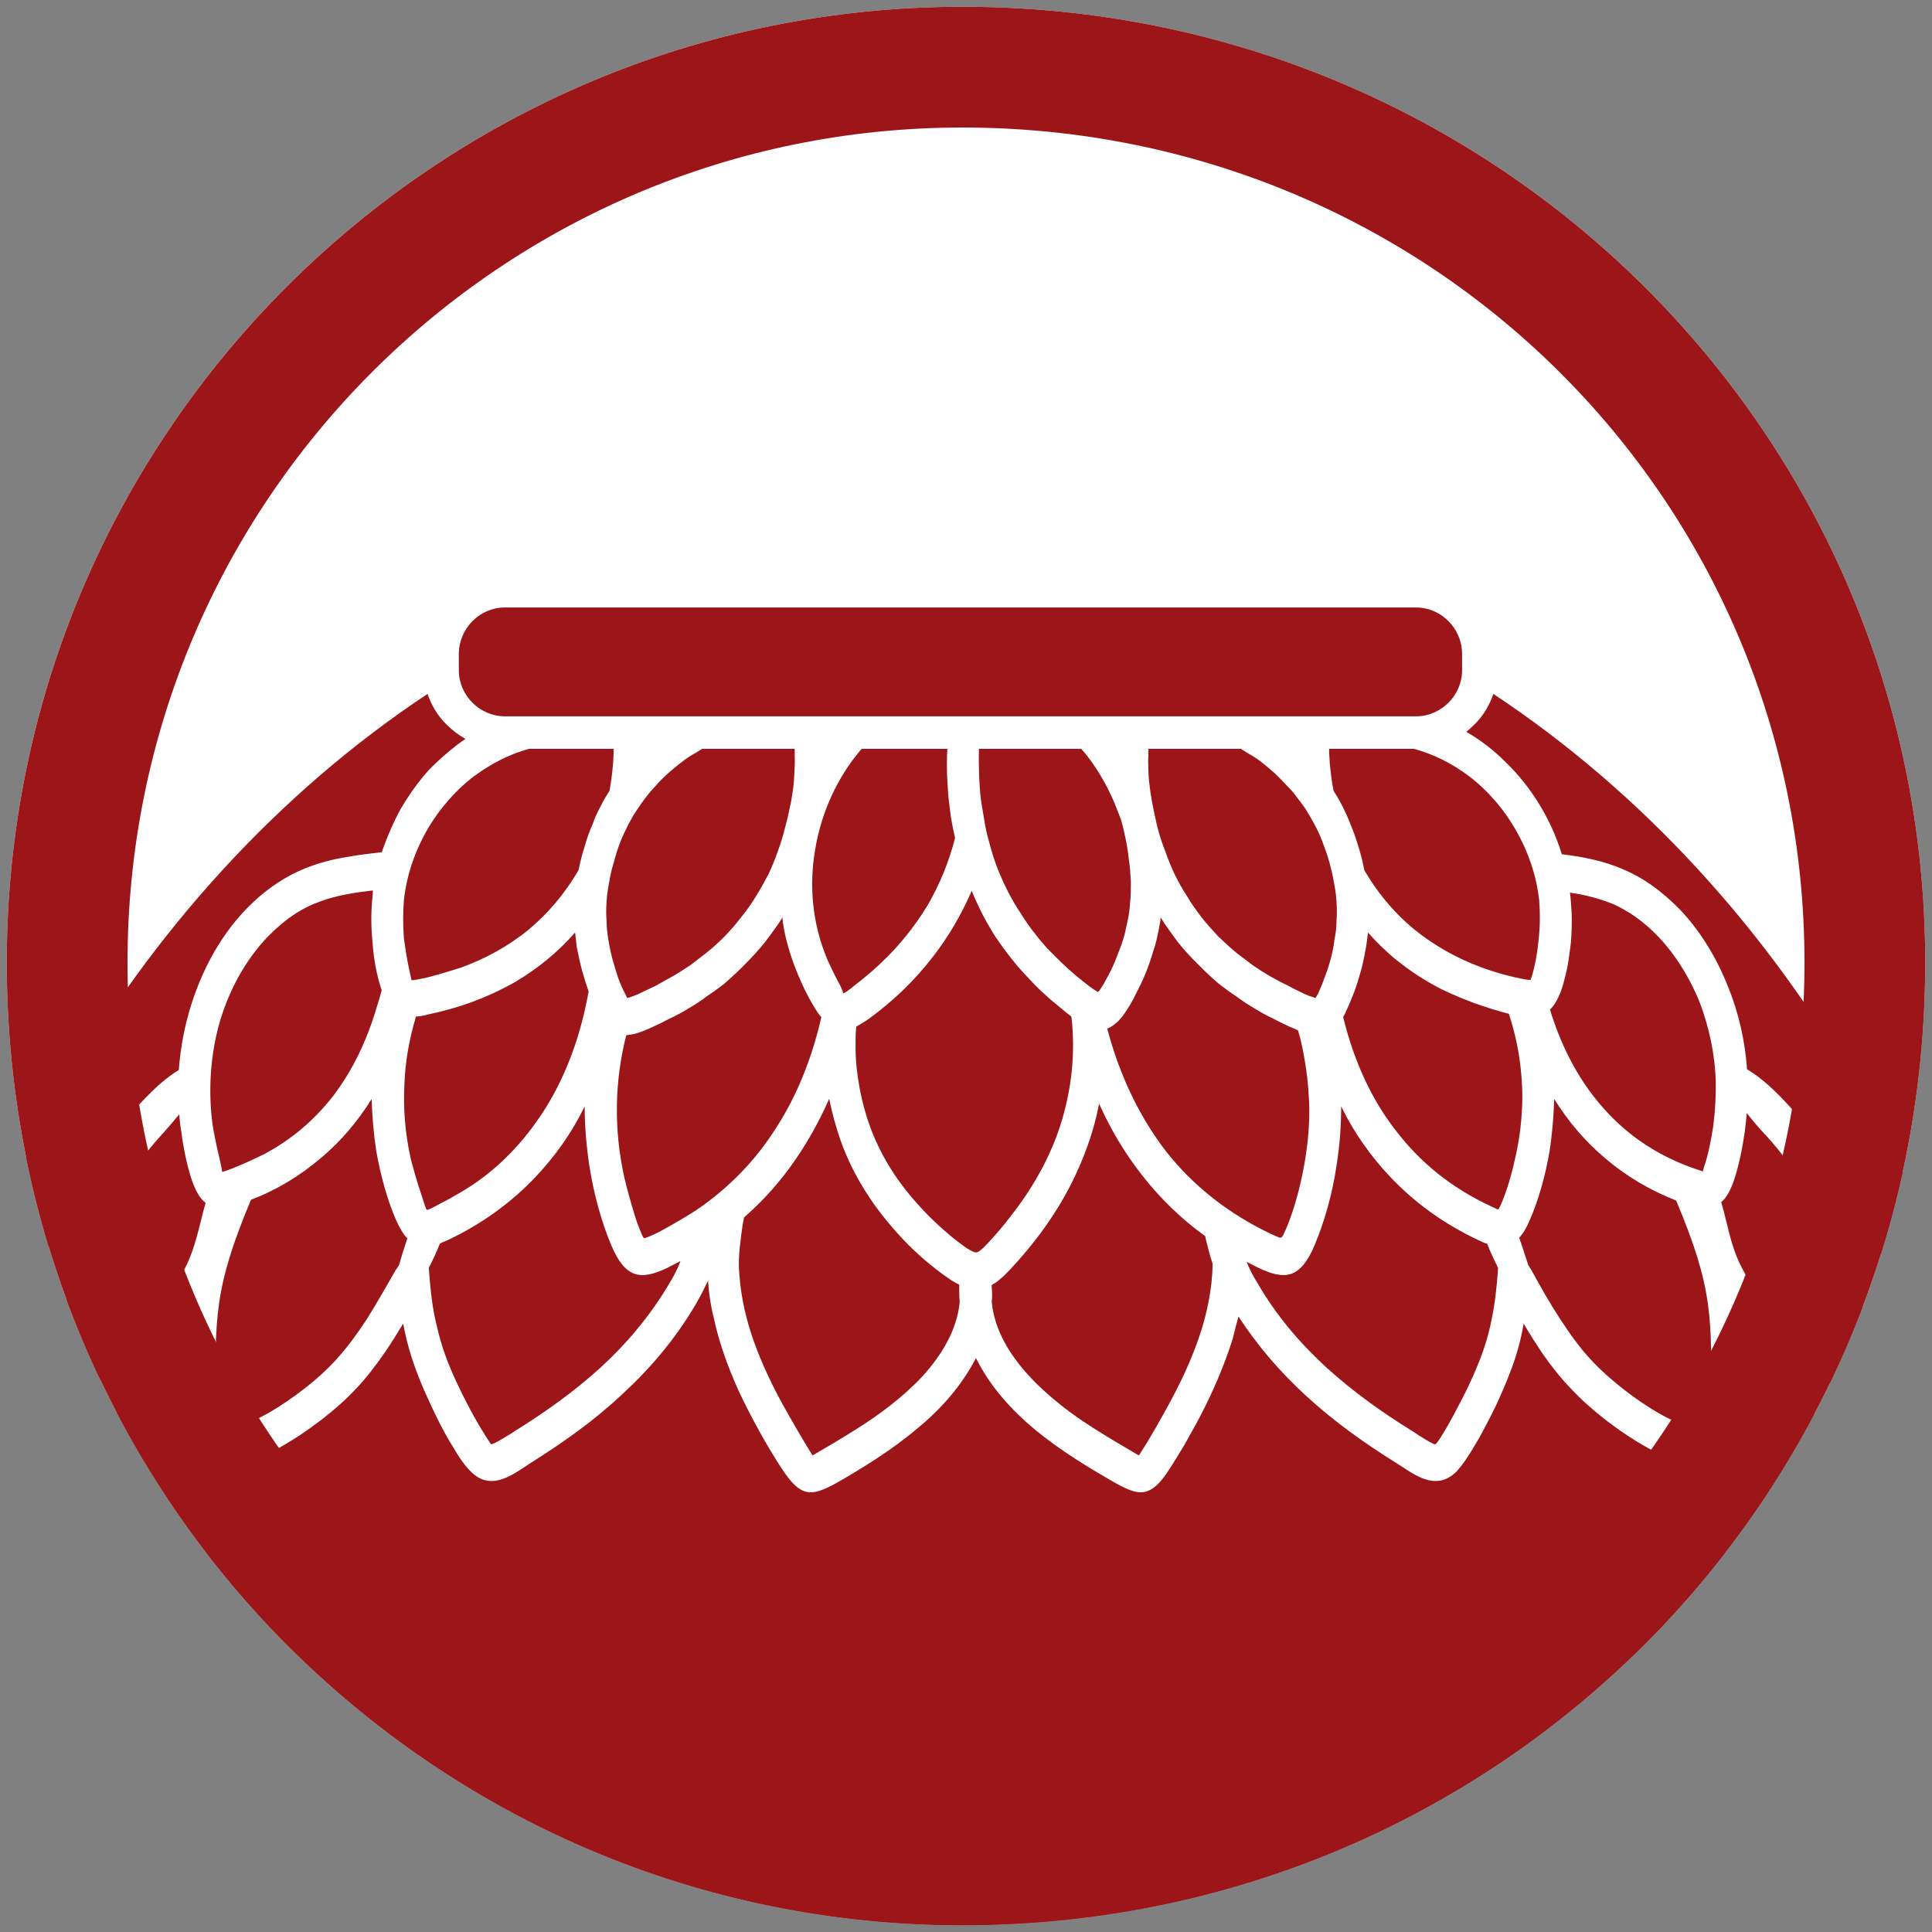 <?xml version="1.0" encoding="UTF-8"?> <svg xmlns="http://www.w3.org/2000/svg" xmlns:xlink="http://www.w3.org/1999/xlink" xmlns:xodm="http://www.corel.com/coreldraw/odm/2003" xml:space="preserve" width="32mm" height="32mm" version="1.1" style="shape-rendering:geometricPrecision; text-rendering:geometricPrecision; image-rendering:optimizeQuality; fill-rule:evenodd; clip-rule:evenodd" viewBox="0 0 3200 3200"><rect x="0" y="0" width="3200" height="3200" fill="#808080" stroke="none"/> <defs> <style type="text/css"> .fil2 {fill:#9C1519} .fil0 {fill:white} .fil1 {fill:#9C1519;fill-rule:nonzero} </style> <clipPath id="id0"> <path d="M1594.09 11.21c885.97,0 1594.7,708.73 1594.7,1582.88 0,885.97 -708.73,1594.7 -1594.7,1594.7 -874.15,0 -1582.88,-708.73 -1582.88,-1594.7 0,-874.15 708.73,-1582.88 1582.88,-1582.88z"></path> </clipPath> </defs> <g id="Слой_x0020_1">  <path class="fil0" d="M1594.09 11.21c885.97,0 1594.7,708.73 1594.7,1582.88 0,885.97 -708.73,1594.7 -1594.7,1594.7 -874.15,0 -1582.88,-708.73 -1582.88,-1594.7 0,-874.15 708.73,-1582.88 1582.88,-1582.88z"></path> <g style="clip-path:url(#id0)"> <g id="_48699398720"> <g> <path id="_1" class="fil1" d="M1821.69 1639.62c4.48,-6.53 8.97,-14.28 14.27,-24.48 4.49,-8.15 9.38,-18.76 13.46,-29.36 3.67,-9.79 7.75,-19.58 11.02,-30.19 2.85,-8.97 4.89,-19.17 6.93,-28.96 2.45,-10.19 3.67,-21.21 4.49,-32.22 1.22,-11.42 1.22,-22.84 1.22,-33.86 -0.81,-12.23 -1.22,-24.47 -3.26,-35.89 -1.23,-13.05 -3.27,-24.88 -5.71,-36.71 -2.04,-10.2 -4.49,-19.99 -6.94,-28.96 -3.26,-8.97 -6.52,-17.13 -9.79,-25.29 -3.26,-8.56 -6.93,-16.31 -11.01,-24.47 -3.67,-7.75 -8.16,-15.5 -12.64,-23.25 -4.49,-7.75 -9.79,-15.5 -14.69,-22.84 -5.3,-7.34 -11.01,-15.09 -17.54,-22.03l-0.4 -0.81 -169.69 0c0,8.97 -0.4,18.76 0,28.55 0,13.87 0.82,28.55 2.04,44.05 1.23,14.28 4.08,28.96 6.53,43.64 2.04,14.28 5.3,27.74 8.97,40.38 3.27,13.46 7.75,26.92 12.65,39.98 5.3,13.46 11.01,26.1 17.54,39.15 6.52,12.65 13.46,24.89 21.21,36.31 7.75,12.23 15.5,24.06 24.47,34.67 6.12,8.56 13.46,16.31 19.58,23.65 7.75,7.75 15.5,15.5 22.43,22.44 8.98,8.56 17.54,16.31 25.29,22.84 10.2,8.16 18.36,15.09 26.11,20.39 4.08,3.27 7.75,4.9 10.19,6.94l0 0 3.27 -3.67zm-2012.52 1103.74c63.63,-681.58 408.29,-1268.53 898.98,-1594.02 6.53,19.17 17.13,37.11 32.23,51.39 8.97,8.97 19.17,16.72 30.59,23.25 -4.49,2.86 -8.98,6.12 -13.46,9.38 -16.73,13.05 -32.63,26.92 -46.91,41.61 -16.72,18.76 -32.63,40.38 -46.91,64.85 -12.23,22.43 -22.84,46.91 -31.4,71.79 -13.46,1.63 -31.41,3.26 -49.77,6.52 -22.02,3.27 -45.68,8.57 -66.07,15.91 -62.82,22.03 -117.07,70.16 -155.41,132.16 -36.71,59.96 -59.55,131.75 -64.85,205.98 -12.65,7.75 -28.96,19.99 -46.09,37.12 -81.99,79.94 -208.44,261.45 -241.88,519.24l-0.82 6.93c-1.22,13.06 -2.45,35.49 -1.63,54.66 0.41,22.84 4.9,42.42 17.13,43.65l0.82 0c4.48,0.4 8.97,0.4 13.87,0.4 5.3,-0.4 11.01,-1.22 17.54,-3.26 5.71,-1.63 12.23,-4.49 19.98,-8.16 7.34,-3.26 15.09,-7.75 24.88,-13.46 11.02,-6.52 23.25,-14.68 35.9,-24.47 12.23,-8.16 24.47,-17.95 37.93,-28.96 11.42,-9.38 22.84,-19.58 34.67,-30.59 10.61,-9.79 21.21,-20.4 31.41,-31 11.42,-12.65 22.43,-25.29 33.44,-38.75 10.2,-13.05 19.58,-26.51 29.37,-40.79l5.31 -7.34c-1.64,20.8 -2.04,42.01 -2.04,62.81 -0.82,30.59 -0.82,61.59 -0.82,90.15l0 5.3c0.82,34.67 0.82,64.85 39.97,67.3 34.67,2.04 75.46,-12.24 115.44,-33.86 49.76,-27.73 98.7,-66.07 128.89,-98.7 17.95,-18.77 33.85,-39.98 48.54,-61.19 10.6,-15.5 19.98,-30.59 29.77,-46.9 3.67,19.57 8.16,37.52 13.87,55.47 7.75,24.06 17.54,48.54 30.18,75.46 8.57,18.76 22.44,47.72 37.53,71.79 10.2,17.53 20.8,33.44 31.41,43.23 30.18,29.37 62,8.98 90.14,-9.79l8.57 -5.71c51.8,-32.63 103.19,-68.52 149.28,-111.76 46.91,-42.83 89.33,-92.18 124,-151.33 7.75,-13.46 13.87,-25.69 19.99,-38.34 1.22,18.36 3.67,37.94 8.97,59.15 8.16,39.56 22.84,81.17 40.79,121.14 22.03,47.31 47.72,93 72.6,131.34 15.5,23.25 26.92,34.67 40.38,37.93 14.28,3.27 28.96,-3.26 50.17,-14.68 42.43,-24.47 90.15,-53.43 132.57,-89.33 39.16,-31.81 73.83,-70.56 98.3,-117.47 23.25,46.91 58.33,85.66 97.48,118.29 42.42,35.08 90.56,64.04 133.38,88.51 20.4,11.42 35.49,17.95 49.36,14.68 13.46,-3.26 25.7,-14.68 40.38,-37.93 7.34,-11.01 15.5,-24.88 25.29,-40.79 7.34,-13.46 16.31,-28.96 24.88,-45.28 21.21,-40.78 40.38,-84.43 54.66,-130.11 2.85,-12.24 6.11,-24.47 9.38,-36.3 32.22,49.76 70.15,93 110.94,130.52 46.91,43.24 97.49,79.13 149.7,111.76l8.97 5.71c28.15,18.77 59.55,39.16 90.55,9.79 9.38,-9.79 20.4,-25.7 30.59,-43.23 14.69,-24.07 28.96,-53.03 37.94,-71.79 12.23,-26.92 22.43,-51.4 30.18,-75.46 5.71,-17.95 10.2,-35.9 13.46,-55.47 9.38,16.31 19.17,31.4 29.37,46.9 14.68,21.21 31,42.42 49.35,61.19 30.19,32.63 78.32,70.97 128.49,98.7 39.56,21.62 81.17,35.9 115.43,33.86 39.57,-2.45 39.57,-32.63 39.57,-67.3l0 -5.3c0,-28.56 0.81,-59.56 0,-90.15 -0.41,-20.8 -1.23,-42.01 -1.64,-62.81l4.9 7.34c8.97,14.28 19.17,27.74 29.78,40.79 10.19,13.46 20.8,26.1 33.03,38.75 9.79,10.6 20.81,21.21 31.41,31 11.01,11.01 23.25,21.21 34.67,30.59 13.05,11.01 25.7,20.8 37.53,28.96 13.46,9.79 25.29,17.95 35.89,24.47 9.38,5.71 17.95,10.2 24.88,13.46 7.75,3.67 14.28,6.53 19.99,8.16 6.93,2.04 12.64,2.86 17.95,3.26 4.48,0 9.38,0 13.86,-0.4l0 0c12.24,-1.23 16.73,-20.81 17.95,-43.65 0.82,-19.17 -1.22,-41.6 -2.45,-54.66l-0.4 -6.93c-33.45,-257.79 -159.9,-439.3 -241.47,-519.24 -18.36,-17.95 -35.08,-30.59 -48.13,-38.34 -3.27,-47.32 -13.87,-93.41 -31.41,-136.64 -19.17,-48.54 -46.09,-92.19 -79.54,-127.67 -32.22,-32.63 -62.81,-53.85 -95.45,-67.31 -31.4,-13.46 -64.03,-19.98 -100.34,-24.47 -18.35,-59.55 -50.98,-111.35 -92.18,-151.73 -19.98,-19.99 -42.42,-37.53 -66.08,-50.99 4.49,-3.67 8.98,-7.75 12.65,-11.42 15.09,-14.28 25.7,-32.22 32.22,-51.39 491.51,325.49 835.76,912.44 899.39,1594.02l-3563.71 0zm2532.98 -1503.06l-140.72 0c0,8.97 0.82,17.53 1.22,25.69 1.64,15.5 3.27,29.78 6.12,43.65 4.9,7.75 10.2,16.72 14.69,25.69 4.89,9.79 9.38,19.17 13.46,30.19 4.89,11.42 9.38,24.47 13.46,37.93 3.67,12.24 6.93,24.47 9.38,37.93 28.96,49.36 64.85,87.29 106.05,115.44 46.09,31.81 97.89,52.61 153.37,64.03 5.71,1.23 10.19,2.04 13.46,2.04l2.44 0.41 2.45 -7.34c5.3,-17.54 8.97,-38.75 11.01,-60.37 2.45,-22.43 2.45,-44.86 0.82,-64.44 -4.49,-40.79 -17.95,-79.95 -37.53,-114.21 -20.8,-37.12 -48.54,-68.53 -78.72,-91.37 -31,-23.25 -60.77,-36.71 -90.96,-45.27zm-286.74 0l-153.37 0c0,4.07 0,7.34 0,11.01 -0.81,10.2 0,21.21 0.41,33.45 0.81,12.64 2.85,26.92 5.3,41.19 2.45,13.87 5.71,28.55 8.97,42.83 3.68,14.28 8.16,28.14 13.47,41.6 4.48,13.06 9.78,25.7 15.49,37.94 6.12,12.23 12.65,24.47 20.4,35.89 6.93,12.24 15.5,23.66 23.66,34.67 8.97,11.42 18.76,22.03 28.14,32.23 10.61,10.19 20.8,19.57 31.41,28.14 8.56,6.53 16.72,12.64 25.29,19.17 9.38,6.53 18.35,12.24 27.33,17.54 11.01,6.12 21.21,11.83 31,16.32 11.42,6.52 21.61,11.01 30.18,15.09 5.71,2.44 10.2,3.67 13.46,4.89l2.45 0.82 4.08 -7.34c2.85,-6.12 6.93,-15.1 10.6,-26.11 4.08,-9.79 7.34,-20.39 10.61,-32.22 2.44,-9.38 4.89,-20.4 6.11,-31.82 2.04,-9.79 3.27,-19.98 3.27,-29.77 0.81,-10.61 0.81,-21.21 0,-31.82 -0.41,-11.83 -2.45,-23.25 -4.49,-33.45 -2.04,-12.23 -4.89,-23.65 -8.16,-35.48 -3.26,-11.42 -7.75,-22.84 -11.83,-33.86 -3.67,-9.79 -8.15,-18.76 -12.23,-26.1 -4.49,-8.57 -8.98,-16.32 -13.87,-24.07 -4.49,-6.93 -9.79,-13.86 -15.5,-21.21 -4.9,-6.93 -11.01,-13.46 -17.13,-19.58 -6.53,-7.34 -13.05,-13.46 -19.58,-19.98 -6.93,-5.71 -13.87,-12.24 -21.62,-17.95 -6.93,-5.71 -15.5,-11.01 -24.47,-15.91 -3.26,-2.04 -6.12,-4.08 -9.38,-6.11zm-486.21 0l-141.94 0 -0.82 0.81c-39.15,45.68 -66.07,104.01 -76.27,166.01 -10.2,59.15 -4.9,120.74 18.76,178.66 2.04,4.89 12.65,28.55 22.44,46.09 3.67,6.93 4.89,12.64 5.71,13.46 2.04,-0.82 9.79,-5.71 18.76,-13.46 17.95,-13.46 40.38,-33.45 45.27,-38.75 28.96,-27.33 54.66,-59.55 75.87,-94.63 19.17,-33.45 34.67,-70.16 44.87,-110.54 -2.45,-10.2 -4.49,-21.21 -6.53,-32.63 -1.63,-12.24 -3.26,-23.66 -4.48,-35.89 -1.23,-16.73 -2.45,-33.86 -2.45,-50.17 0,-9.39 0,-19.99 0.81,-28.96zm-252.89 0l-153.36 0c-3.26,2.03 -6.53,4.07 -9.79,6.11 -8.97,4.9 -17.13,10.2 -24.07,15.91 -7.75,5.71 -15.09,12.24 -22.02,17.95 -6.94,6.52 -13.46,12.64 -19.17,19.17 -6.53,6.93 -12.24,13.46 -17.54,20.39 -5.71,7.35 -10.61,14.28 -15.09,21.21 -5.31,7.75 -9.79,15.5 -14.28,24.07 -3.67,7.34 -8.16,16.31 -12.24,26.1 -4.48,11.02 -8.15,22.44 -11.42,34.67 -3.26,11.02 -6.52,22.44 -8.16,34.67 -2.03,10.2 -4.07,21.62 -4.48,33.45 -0.82,10.61 -0.82,21.21 0,31.82 0,9.79 1.22,19.98 2.85,29.77 1.63,11.42 4.08,21.62 6.53,31.82 3.26,11.83 6.53,22.43 9.79,32.22 3.67,10.2 8.16,19.99 11.42,26.11l3.67 7.34 2.86 -0.82c3.26,-1.22 7.75,-2.45 13.46,-4.89 8.15,-4.08 18.35,-8.57 30.18,-14.28 9.38,-5.3 19.58,-11.01 30.59,-17.13 8.97,-5.3 17.95,-11.01 27.74,-17.54 8.16,-6.53 16.72,-12.64 24.88,-19.17 11.01,-8.57 21.21,-17.95 31.41,-28.14 9.79,-10.2 19.17,-20.81 27.73,-32.23 8.98,-11.01 17.13,-22.43 24.48,-34.67 7.34,-11.42 13.86,-23.66 20.39,-35.89 5.71,-12.24 11.01,-24.88 15.5,-37.94 4.89,-13.46 9.38,-27.32 12.64,-41.6 4.08,-14.28 6.94,-28.96 9.79,-42.83 2.45,-14.27 4.49,-28.55 4.9,-41.19 0.81,-12.24 1.22,-23.25 0.81,-33.45 0,-3.67 0,-6.94 0,-11.01zm-299.79 0l-140.32 0c-31,8.56 -60.36,22.84 -90.96,45.27 -30.18,22.84 -57.92,54.25 -79.13,91.37 -19.17,34.26 -32.63,72.6 -37.11,114.21 -0.82,9.79 -1.23,19.98 -1.23,30.18 0,11.01 0.41,22.03 1.23,33.04 0.81,5.71 4.48,32.63 8.97,52.62l3.67 16.31c2.04,0.82 11.83,-1.22 23.25,-3.67 22.43,-5.3 50.58,-14.68 57.92,-16.72 40.79,-14.69 77.91,-35.08 110.95,-61.59 32.63,-26.92 60.77,-59.56 84.43,-99.94 2.85,-13.46 5.71,-25.69 9.79,-37.93 3.67,-13.46 8.16,-26.51 13.46,-37.93 3.67,-11.02 8.16,-20.4 13.46,-30.19 4.49,-9.38 9.79,-17.94 14.68,-25.69 2.45,-13.87 4.49,-28.15 5.71,-43.65 0.82,-8.16 0.82,-16.72 1.23,-25.69zm110.53 848.4c-6.93,3.67 -14.68,7.75 -22.02,11.42 -21.62,10.2 -38.34,14.69 -53.84,9.79 -14.69,-5.3 -26.92,-19.58 -38.34,-46.5 -16.73,-39.56 -29.37,-85.65 -36.71,-132.56 -4.9,-32.63 -7.75,-66.08 -7.75,-98.3 -21.62,44.46 -49.36,82.8 -80.77,116.25 -42.42,44.86 -91.77,79.53 -146.02,105.23 -4.49,1.63 -8.57,3.67 -13.05,5.71 -4.9,12.65 -11.42,26.92 -18.36,40.38 2.86,38.34 6.12,68.12 13.46,96.67 6.94,31 17.13,60.37 34.67,97.08 3.67,8.16 22.85,47.31 39.57,74.24 8.56,13.46 14.68,24.06 15.91,24.06 4.48,0 26.92,-14.28 37.52,-20.8l2.86 -2.04c48.13,-29.78 96.26,-64.04 139.9,-103.6 43.65,-39.98 82.8,-86.07 115.03,-140.73 7.75,-12.64 13.46,-24.06 17.94,-36.3zm-452.34 -37.52c-6.94,-6.94 -12.65,-17.13 -19.17,-31.41 -14.28,-33.04 -24.89,-72.2 -32.23,-112.58 -4.48,-28.96 -6.93,-58.73 -7.75,-86.88 -23.65,37.94 -51.8,70.57 -83.21,97.08 -35.48,30.18 -74.23,53.84 -116.65,69.75 -61.19,146.43 -60.37,194.97 -57.92,349.15l0.81 35.89c24.88,-2.04 55.07,-14.27 85.25,-31.4 42.83,-24.48 84.84,-58.33 109.72,-85.25 20.4,-22.03 38.35,-46.5 55.07,-72.2 15.91,-25.69 31.41,-53.02 46.91,-79.94l5.3 -7.75c3.67,-13.06 8.16,-27.74 13.87,-44.46zm-334.06 -58.74c-9.79,-7.34 -16.73,-19.99 -23.25,-38.75 -7.75,-23.66 -13.46,-50.98 -17.13,-79.54 -1.64,-9.38 -2.86,-19.17 -3.27,-28.55 -8.97,10.61 -19.17,22.84 -31.4,36.3 -98.31,108.5 -166.42,279.81 -188.86,386.27 -5.71,26.11 -8.15,48.13 -8.15,64.04 0.4,13.46 2.03,22.03 4.89,23.25 0.82,0 1.63,0 2.04,-0.82 9.79,-5.71 20.8,-12.64 32.22,-21.61 11.42,-7.75 22.84,-16.73 35.08,-26.92 10.2,-8.57 21.21,-17.95 32.22,-28.15 9.79,-8.97 19.17,-18.76 28.96,-28.55 10.2,-11.42 20.4,-22.84 29.37,-35.08 10.2,-12.24 19.17,-24.88 27.74,-37.12 8.16,-12.23 15.91,-25.29 23.66,-37.93 7.75,-13.05 14.68,-25.7 21.21,-37.93 13.46,-25.7 19.98,-52.62 26.92,-79.54 2.44,-9.79 4.48,-19.17 7.75,-29.37zm2552.56 -148.88c-0.82,10.2 -2.04,20.4 -3.26,30.59 -4.08,28.56 -9.79,55.88 -17.54,79.54 -6.12,17.95 -12.65,30.18 -21.62,37.53 3.26,10.19 5.71,20.39 8.16,30.59 6.52,26.92 13.05,53.84 26.92,79.54 6.52,12.23 13.46,24.88 20.8,37.93 7.75,12.64 15.91,25.7 24.06,37.93 8.57,12.24 17.54,24.88 26.92,37.12 9.79,12.24 19.99,23.66 30.19,35.08 8.97,9.79 18.76,19.58 28.55,28.55 10.61,10.2 21.62,19.58 32.63,28.15 11.42,10.19 23.66,19.17 34.67,26.92 11.42,8.97 22.84,15.9 31.82,21.61 1.63,0.82 2.04,0.82 2.04,0.82 3.26,-1.22 5.3,-9.79 5.3,-23.25 0,-15.91 -2.86,-37.93 -8.57,-64.04 -22.43,-106.46 -89.73,-277.77 -188.03,-386.27 -13.46,-13.87 -24.07,-26.92 -33.04,-38.34zm-117.07 144.8c-42.82,-16.72 -83.2,-40.38 -118.69,-70.97 -31.41,-26.51 -59.55,-59.14 -83.21,-97.08 -0.82,28.15 -3.26,57.92 -7.75,86.88 -6.93,40.38 -17.95,79.54 -32.22,112.58 -5.71,13.46 -11.42,23.25 -17.95,30.18 6.12,17.54 10.61,32.63 15.09,45.69l4.9 7.75c14.68,26.92 30.18,54.25 46.9,79.94 16.73,25.7 33.86,50.17 55.07,72.2 25.29,26.92 66.89,60.77 109.31,85.25 30.19,17.13 59.96,29.36 85.25,31.4l0.41 -35.89c2.85,-154.18 4.08,-202.72 -57.11,-347.93zm-312.85 71.79c-5.3,-1.63 -9.78,-3.67 -14.68,-6.12 -54.66,-25.7 -104.01,-60.37 -146.43,-105.23 -31.41,-33.45 -59.14,-71.79 -80.76,-116.25 0,32.22 -2.45,65.67 -7.75,98.3 -6.94,46.91 -19.99,93 -36.71,132.56 -11.42,26.92 -23.66,41.2 -38.34,46.5 -15.5,4.9 -32.23,0.41 -53.85,-9.79l-19.98 -10.19c4.48,11.42 10.2,22.84 17.95,35.07 31.4,54.66 71.38,100.75 115.02,140.73 43.64,39.56 91.77,73.82 139.91,103.6l3.26 2.04c9.38,6.52 31.81,20.8 36.3,20.8 2.04,0 8.57,-10.6 16.72,-24.06 15.91,-26.93 35.49,-66.08 39.16,-74.24 17.13,-36.71 28.15,-66.08 35.08,-97.08 6.53,-28.55 10.6,-58.33 13.05,-96.67 -6.52,-13.46 -13.05,-26.92 -17.95,-39.97zm-1231 -43.64c-2.45,13.05 -4.49,26.51 -5.71,39.15 -2.04,14.28 -2.86,27.74 -2.86,41.2 1.64,39.16 8.98,77.5 21.21,114.21 12.24,36.71 28.15,71.38 45.69,104.42 3.26,6.52 24.47,44.46 41.19,72.19l13.87 22.85c0.82,0 7.75,-4.49 19.17,-11.02 22.03,-12.64 52.21,-31.4 57.11,-34.67 32.22,-20.39 72.19,-49.35 105.23,-84.43 32.23,-35.49 57.92,-77.09 62.41,-124 -0.82,-8.16 -0.82,-16.72 -0.82,-24.88l0 -3.67 -6.12 -3.26c-4.07,-2.04 -7.75,-4.49 -12.23,-7.75 -24.48,-16.73 -50.99,-39.16 -74.65,-64.04 -23.65,-25.29 -45.27,-52.21 -61.99,-79.13 -16.73,-26.11 -31,-55.07 -42.02,-86.07 -7.34,-21.61 -13.86,-44.86 -18.35,-67.71 -15.91,36.31 -34.67,69.75 -55.88,100.75 -24.88,36.3 -53.84,68.53 -85.25,95.86zm410.33 111.76l0 4.48c0.82,7.75 0.82,15.91 0,23.66 4.49,46.91 30.19,88.51 63.23,124 32.63,35.08 72.19,64.04 104.42,84.43 4.89,3.27 35.07,22.03 57.1,34.67 11.01,6.53 18.36,11.02 19.17,11.02l14.28 -22.85c16.72,-27.73 37.52,-65.67 40.79,-72.19 17.54,-33.04 33.44,-67.71 45.68,-104.42 12.24,-36.71 19.99,-75.05 21.21,-114.21l0 -3.67c-4.49,-13.05 -7.75,-26.51 -11.42,-41.2l-0.82 -4.48c-39.15,-28.15 -73.82,-61.6 -104.42,-100.75 -27.73,-35.08 -51.39,-74.24 -71.38,-118.7 -8.97,46.91 -24.88,89.74 -44.86,130.12 -26.92,53.84 -62.41,101.56 -101.98,143.98 -6.52,6.94 -12.23,12.65 -17.94,17.13 -4.49,4.08 -8.57,6.53 -13.06,8.98zm1180.02 -196.2c6.94,-19.98 11.42,-43.64 15.1,-67.3 3.26,-25.7 4.48,-51.39 4.07,-73.42 -1.22,-45.27 -11.01,-90.14 -26.92,-132.15 -16.72,-40.79 -39.97,-77.91 -67.3,-106.87 -25.29,-26.51 -50.17,-43.24 -75.05,-54.66 -23.25,-9.38 -46.5,-15.5 -72.2,-19.17 1.64,11.42 2.04,23.25 2.86,35.08 0.41,15.5 0,31 -1.22,46.91 -2.04,16.31 -4.49,39.15 -10.61,61.18 -4.89,20.39 -12.64,39.57 -24.06,50.58 20.39,67.3 51.39,122.36 90.95,166.01 40.39,44.87 90.96,77.91 151.33,98.3l11.01 3.67c0,0 0,-1.22 2.04,-8.16zm-2205.04 -457.24c-31.41,3.67 -59.55,8.16 -86.47,17.95 -30.18,10.6 -58.33,28.55 -88.51,59.55 -35.9,37.93 -62.41,86.06 -78.32,139.09 -15.5,53.84 -19.98,112.98 -12.23,171.31 0.81,5.71 6.52,36.71 12.23,59.15 2.45,10.6 3.67,19.17 3.67,19.17 0.82,0 8.57,-2.45 18.77,-6.53 19.98,-7.75 44.87,-19.99 50.58,-22.84 45.68,-24.07 83.61,-56.7 115.02,-97.08 30.59,-40.38 55.07,-89.73 71.79,-146.84l4.49 -14.68 3.67 -13.05 -1.23 -3.27c-6.93,-21.62 -12.23,-48.13 -13.87,-74.23 -2.85,-26.92 -2.85,-54.66 0,-78.73l0.41 -8.97zm71.38 208.84c-11.01,37.12 -17.94,74.64 -19.17,112.98 -2.04,39.98 1.23,80.36 10.2,121.15 1.63,7.34 10.6,40.38 19.17,64.85 3.67,12.24 6.93,21.21 7.75,21.21 1.22,0.82 10.2,-3.67 21.21,-9.79 21.62,-10.6 48.54,-27.33 55.06,-31.81 51.4,-34.67 92.19,-80.36 124.41,-133.38 32.63,-54.66 55.07,-117.47 67.3,-186.82l-5.71 -17.13 -5.71 -19.58c-3.26,-12.23 -5.71,-25.69 -8.56,-38.34 -0.41,-7.75 -1.64,-14.68 -2.45,-22.43 -29.37,33.45 -62.82,60.37 -98.71,81.58 -45.68,26.1 -95.04,44.05 -145.62,54.25 -4.48,1.63 -8.97,2.04 -13.05,2.85l-6.12 0.41zm348.34 31c-9.79,37.93 -14.69,75.46 -15.5,114.21 -0.82,40.38 3.26,81.17 12.64,123.18 2.04,8.97 11.83,46.5 21.21,74.24 5.31,13.46 8.98,23.65 11.02,24.47 2.04,0.41 12.23,-4.08 24.88,-10.2 24.47,-13.05 54.65,-31.41 62.4,-36.71 53.85,-36.71 97.49,-81.98 131.34,-135.42 34.27,-53.02 59.15,-114.21 75.06,-183.55l-5.71 -7.34c-12.24,-18.35 -23.66,-40.79 -33.45,-64.45 -10.2,-24.47 -17.95,-49.76 -22.44,-73.01 -1.22,-6.93 -2.44,-13.46 -2.85,-20.39l-6.53 10.2c-6.93,10.19 -14.68,20.39 -22.02,30.18 -10.2,12.64 -21.21,24.88 -32.63,36.3 -11.42,11.83 -23.25,22.44 -35.08,33.04 -9.79,7.34 -19.58,14.68 -28.96,20.8 -10.2,7.75 -20.4,14.28 -30.19,19.99 -11.42,7.34 -23.25,13.05 -33.44,17.95 -12.24,6.52 -24.48,12.23 -33.86,16.31 -8.56,3.67 -15.5,6.12 -22.43,8.16 -4.49,0.82 -8.97,1.22 -13.46,2.04zm380.97 -14.28c-1.23,10.2 -1.23,20.4 -1.23,31 0,12.24 0.41,23.66 1.63,35.9 5.31,49.35 17.54,92.99 36.71,132.56 18.77,39.16 44.46,73.83 75.06,106.05 8.56,9.38 35.89,35.89 59.14,53.03 12.64,9.79 23.66,16.31 28.14,15.5 4.49,-0.82 14.28,-10.2 25.7,-23.25 19.99,-21.62 42.83,-52.62 49.35,-62 31.41,-44.87 55.89,-93.82 69.75,-146.84 13.06,-48.95 18.36,-101.57 12.24,-156.63l-0.41 -2.04c-7.34,-5.71 -15.5,-12.24 -24.47,-19.99 -8.97,-6.93 -17.13,-14.68 -26.11,-22.84 -8.97,-8.56 -17.54,-17.54 -25.69,-26.51 -7.75,-8.16 -15.5,-17.13 -22.44,-26.11 -9.79,-12.23 -19.58,-25.69 -28.55,-39.15 -8.16,-13.46 -16.72,-27.74 -23.66,-42.42 -3.67,-8.16 -8.15,-16.73 -11.42,-24.89l-2.44 -6.52c-17.54,40.38 -38.75,76.27 -63.64,108.5 -30.99,40.38 -67.3,75.05 -107.27,104.01 -4.49,3.26 -8.97,5.71 -12.64,8.16l-7.75 4.48zm415.63 3.27c21.21,80.35 54.66,147.65 97.49,203.53 46.09,58.33 104.42,103.61 173.76,136.64l13.05 5.71c4.49,1.64 5.71,0 11.42,-13.05 10.2,-23.66 19.17,-53.02 25.7,-82.8 6.93,-31.41 11.42,-63.22 12.64,-90.96 1.64,-24.88 0,-51.8 -2.85,-78.72 -3.26,-25.7 -7.75,-52.21 -15.09,-77.09l-4.9 -2.45c-9.79,-4.08 -22.02,-9.79 -34.26,-16.31 -10.2,-4.9 -21.62,-10.61 -33.04,-17.95 -9.79,-5.71 -19.99,-12.24 -30.18,-19.99 -9.79,-6.12 -19.17,-13.46 -28.96,-20.8 -12.24,-10.6 -23.66,-21.21 -35.08,-33.04 -11.83,-11.42 -22.84,-23.66 -33.04,-36.3 -6.93,-9.79 -14.68,-19.99 -21.62,-30.18l-6.52 -10.2c-0.41,6.12 -2.04,13.46 -3.27,20.39 -2.45,12.24 -4.89,23.66 -8.97,35.08 -3.67,13.05 -8.16,25.29 -12.65,36.71 -5.3,13.05 -11.01,24.47 -16.72,35.49 -5.71,11.83 -12.24,22.43 -17.54,30.18 -6.12,8.97 -11.83,15.09 -17.95,19.58 -3.67,2.85 -7.75,5.3 -11.42,6.53zm390.76 -19.17c18.36,75.05 48.13,138.68 88.51,189.66 40.38,52.62 92.18,93.82 155,123.19l12.24 5.71c1.63,0.81 2.04,-0.41 6.52,-10.2 8.98,-21.21 16.73,-46.91 22.44,-73.83 6.52,-27.33 10.19,-55.47 11.42,-80.76 1.63,-26.92 0,-54.25 -3.67,-81.99 -3.68,-26.51 -9.79,-51.8 -17.95,-77.09 -17.95,-4.48 -38.34,-11.01 -57.92,-17.94 -27.33,-10.2 -52.62,-21.62 -65.26,-28.96 -23.66,-12.65 -45.69,-28.15 -66.9,-45.28 -15.09,-13.05 -29.77,-26.92 -43.23,-42.42 -0.82,6.93 -2.04,14.68 -2.86,21.62 -2.45,13.46 -4.89,26.92 -8.16,39.15 -4.08,14.28 -7.75,26.93 -12.23,38.75 -5.31,13.46 -9.79,24.07 -14.28,33.45l-3.67 6.94z"></path> <path class="fil2" d="M836.23 1006.17l1509.18 0c41.61,0 76.28,34.67 76.28,77.09l0 26.92c0,41.6 -34.67,76.27 -76.28,76.27l-1509.18 0c-41.6,0 -76.27,-34.67 -76.27,-76.27l0 -26.92c0,-42.42 34.67,-77.09 76.27,-77.09z"></path> <path class="fil2" d="M-161.06 2572.36l3521.71 0c93,0 168.86,109.66 168.86,243.36l0 301.41c0,133.71 -75.86,243.36 -168.86,243.36l-3521.71 0c-92.99,0 -168.86,-109.65 -168.86,-243.36l0 -301.41c0,-133.7 75.87,-243.36 168.86,-243.36z"></path> </g> </g> </g> <g> <path class="fil2" d="M1594.09 11.21c885.97,0 1594.7,708.73 1594.7,1582.88 0,885.97 -708.73,1594.7 -1594.7,1594.7 -874.15,0 -1582.88,-708.73 -1582.88,-1594.7 0,-874.15 708.73,-1582.88 1582.88,-1582.88zm987.66 603.76c-251.33,-249.48 -599.83,-403.76 -987.66,-403.76 -381.86,0 -727.6,154.8 -977.84,405.04 -250.24,250.24 -405.04,595.98 -405.04,977.84 0,387.83 154.28,736.33 403.76,987.66 250.06,251.94 596.3,407.04 979.12,407.04 387.77,0 736.53,-154.87 988.18,-406.52 251.65,-251.65 406.52,-600.41 406.52,-988.18 0,-382.82 -155.1,-729.06 -407.04,-979.12z"></path> </g> </g> </svg> 